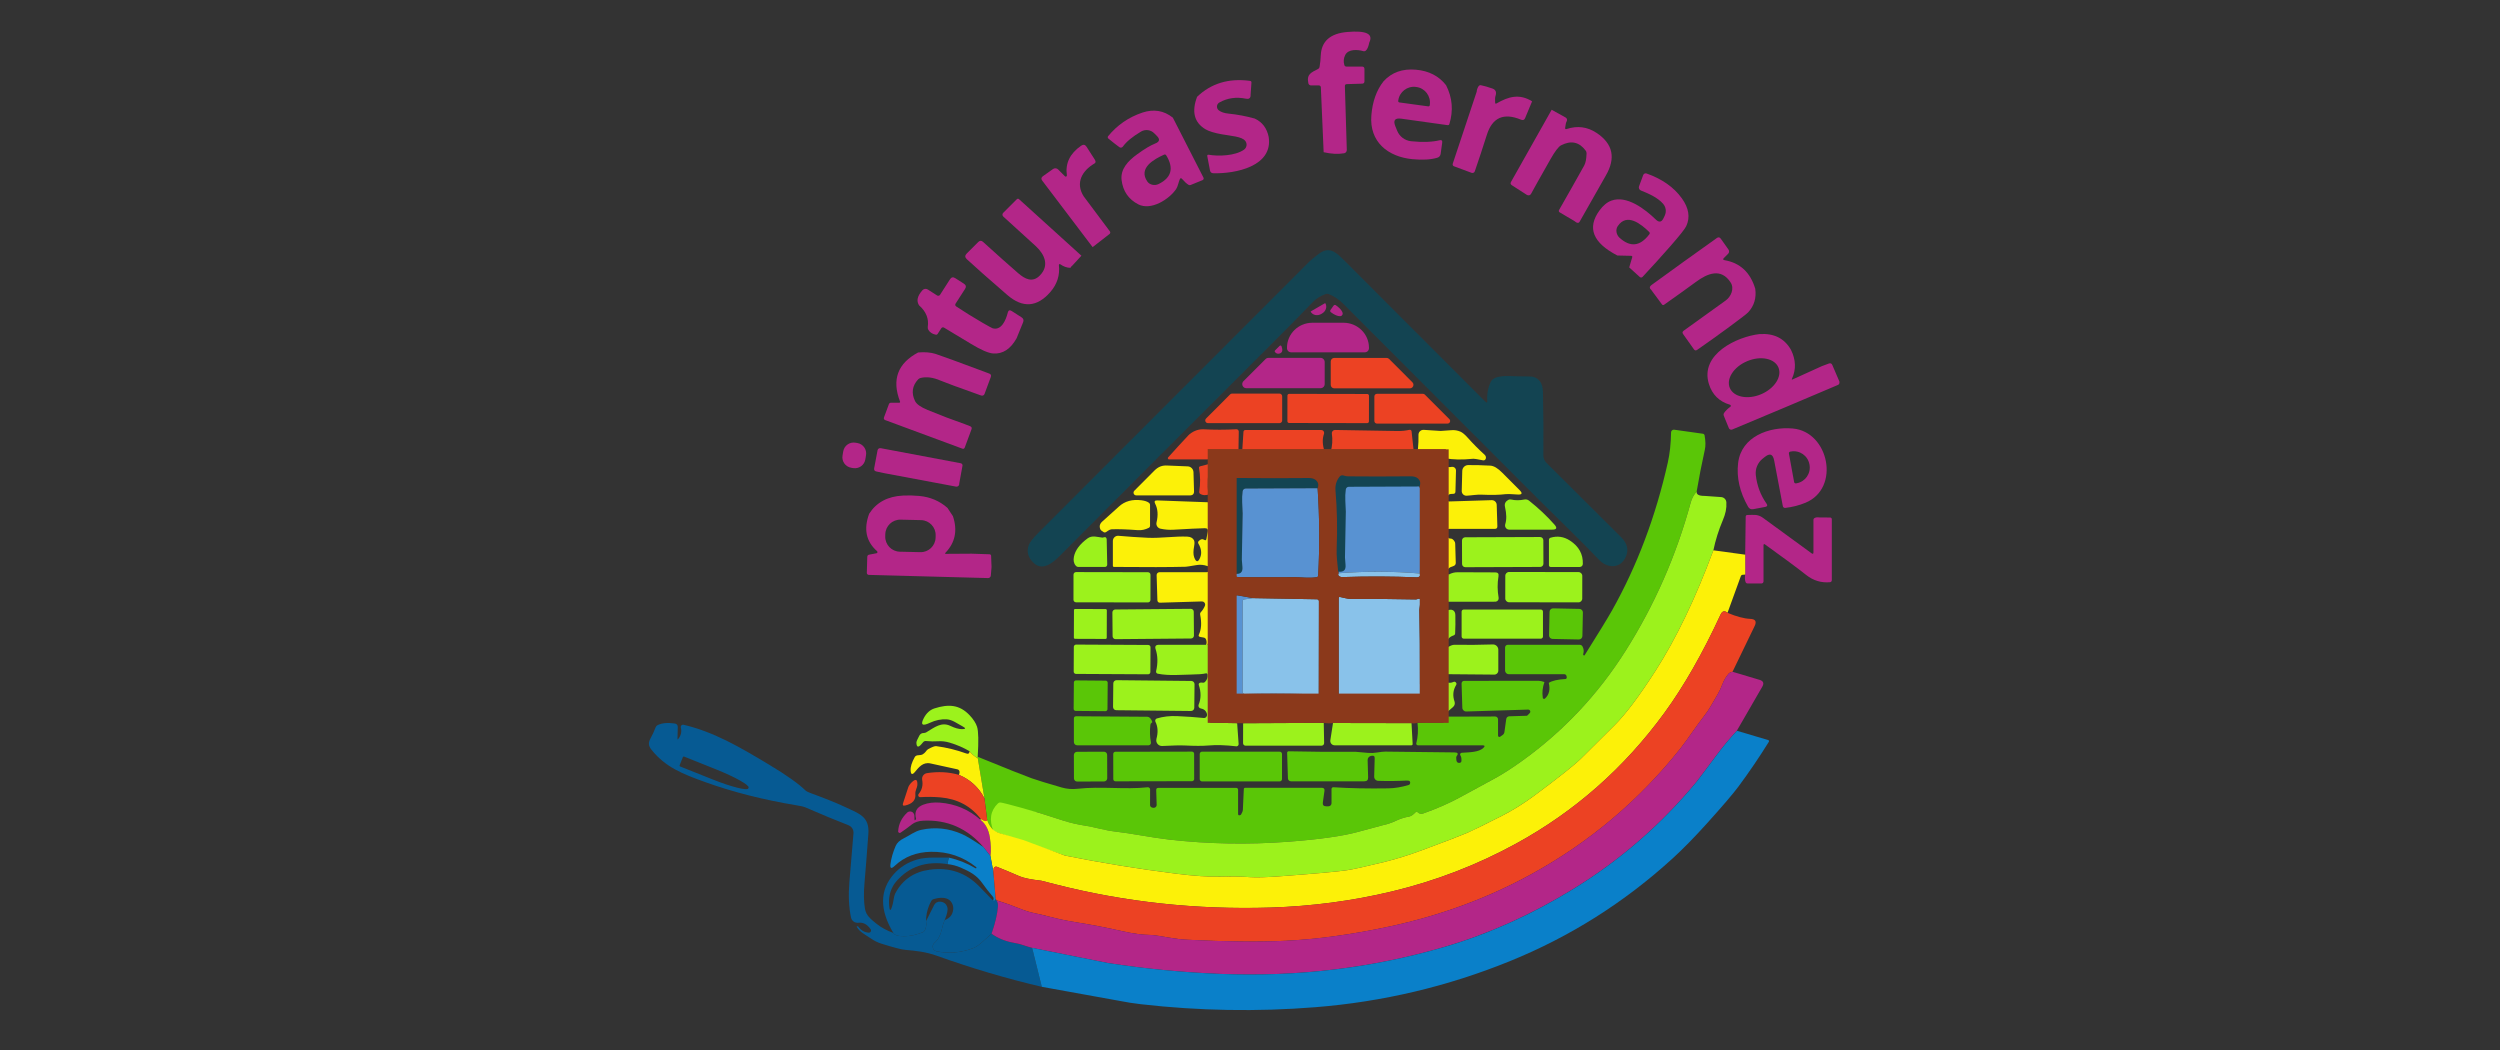 <svg width="200" height="84" viewBox="0 0 200 84" fill="none" xmlns="http://www.w3.org/2000/svg">
<rect x="0" y="0" width="200" height="84" fill="#333333" stroke="none"/>
<g clip-path="url(#clip0_260_545)">
<path d="M109.545 3.394C109.48 3.722 109.389 3.939 109.271 4.045C109.214 4.095 109.135 4.112 109.062 4.092C108.613 3.959 107.854 3.91 107.613 4.411C107.488 4.666 107.466 4.929 107.547 5.199C107.572 5.284 107.63 5.326 107.719 5.326H108.959C109.091 5.326 109.157 5.392 109.157 5.525V6.499C109.157 6.625 109.095 6.69 108.969 6.693L107.741 6.73C107.637 6.734 107.587 6.788 107.59 6.894L107.744 11.993C107.748 12.126 107.653 12.242 107.522 12.263C107.03 12.343 106.486 12.315 105.892 12.177L105.668 6.979C105.664 6.898 105.597 6.834 105.516 6.834H104.882C104.781 6.834 104.693 6.764 104.669 6.664C104.504 5.917 104.93 5.79 105.438 5.522C105.509 5.484 105.551 5.425 105.566 5.344C105.618 5.043 105.65 4.744 105.66 4.446C105.708 3.306 106.412 2.677 107.775 2.559C109.29 2.428 109.88 2.706 109.546 3.394L109.545 3.394Z" fill="#B32688"/>
<path d="M115.687 6.819C116.19 7.808 116.279 8.841 115.952 9.917C115.93 9.991 115.881 10.023 115.805 10.012L112.104 9.494C111.592 9.423 111.434 9.627 111.629 10.104L111.773 10.459C111.962 10.925 112.393 11.248 112.894 11.299C113.808 11.393 114.564 11.367 115.165 11.221C115.329 11.182 115.399 11.246 115.376 11.415L115.25 12.318C115.23 12.46 115.129 12.576 114.992 12.616C114.466 12.774 113.799 12.813 112.991 12.734C111.005 12.54 109.543 11.329 109.708 9.241C109.796 8.124 110.123 7.212 110.685 6.502C111.336 5.791 112.197 5.482 113.268 5.576C114.309 5.667 115.115 6.082 115.687 6.82V6.819ZM111.946 8.194L114.261 8.51C114.319 8.518 114.373 8.478 114.381 8.421L114.386 8.383C114.481 7.691 114.002 7.053 113.316 6.96C113.316 6.96 113.316 6.96 113.315 6.96L113.275 6.955C112.589 6.861 111.956 7.346 111.861 8.037L111.856 8.075C111.849 8.132 111.889 8.185 111.946 8.193V8.194Z" fill="#B32688"/>
<path d="M100.047 7.583C100.058 7.725 100.02 7.822 99.933 7.876C99.875 7.913 99.787 7.919 99.669 7.895C98.898 7.737 98.192 7.839 97.55 8.2C97.368 8.302 97.304 8.531 97.405 8.712C97.43 8.757 97.464 8.796 97.504 8.827C97.689 8.968 97.943 9.055 98.266 9.087C98.99 9.16 99.696 9.293 100.385 9.487C100.981 9.766 101.351 10.255 101.494 10.953C101.861 13.313 98.824 13.907 97.07 13.86C96.917 13.857 96.826 13.78 96.798 13.628L96.585 12.509C96.564 12.405 96.606 12.363 96.71 12.382C97.457 12.512 98.806 12.478 99.52 11.975C99.741 11.818 99.793 11.512 99.636 11.29C99.632 11.284 99.628 11.28 99.624 11.275C99.348 10.917 98.501 10.88 97.735 10.742C97.134 10.635 96.697 10.499 96.424 10.333C95.537 9.794 95.318 8.931 95.767 7.744C96.894 6.667 98.304 6.242 99.998 6.469C100.082 6.481 100.121 6.53 100.116 6.613L100.047 7.583H100.047Z" fill="#B32688"/>
<path d="M122.568 8.106L122.009 9.447C121.947 9.597 121.84 9.64 121.69 9.577C120.299 8.997 119.385 9.399 118.949 10.783C118.633 11.783 118.31 12.758 117.984 13.706C117.949 13.809 117.837 13.863 117.733 13.828C117.731 13.828 117.729 13.828 117.729 13.827L116.338 13.311C116.225 13.27 116.188 13.193 116.225 13.079L118.135 7.337C118.147 7.18 118.196 7.035 118.284 6.901C118.325 6.836 118.402 6.803 118.478 6.818C118.727 6.87 119.031 6.957 119.391 7.081C119.662 7.175 119.744 7.38 119.635 7.694C119.603 7.788 119.595 7.962 119.611 8.214C119.617 8.294 119.655 8.314 119.724 8.273C120.689 7.717 121.559 7.481 122.567 8.106H122.568Z" fill="#B32688"/>
<path d="M124.131 8.78L125.252 9.402C125.357 9.46 125.396 9.592 125.339 9.697C125.337 9.701 125.335 9.704 125.333 9.707C125.281 9.793 125.241 9.966 125.212 10.227C125.201 10.318 125.24 10.35 125.328 10.322C126.189 10.038 126.989 10.142 127.729 10.634C129.042 11.506 129.283 12.651 128.452 14.069C128.348 14.245 127.656 15.467 126.373 17.732C126.292 17.874 126.15 17.857 125.945 17.68L124.767 16.983C124.705 16.946 124.686 16.866 124.723 16.803C125.394 15.631 126.066 14.444 126.738 13.238C126.851 13.033 126.913 12.709 126.925 12.267C126.926 12.186 126.904 12.114 126.856 12.052C126.342 11.355 125.684 11.213 124.884 11.626C124.68 11.732 124.398 12.102 124.037 12.738C123.171 14.264 122.655 15.187 122.486 15.505C122.426 15.619 122.284 15.663 122.17 15.602C122.164 15.599 122.158 15.596 122.152 15.593L120.946 14.817C120.841 14.75 120.819 14.661 120.88 14.553L124.133 8.782L124.131 8.78Z" fill="#B32688"/>
<path d="M93.829 9.413L96.279 14.213C96.315 14.284 96.286 14.37 96.215 14.406C96.211 14.408 96.208 14.409 96.204 14.411L95.251 14.799C95.191 14.825 95.134 14.82 95.081 14.785C94.926 14.691 94.756 14.535 94.57 14.318C94.491 14.226 94.428 14.235 94.381 14.346C94.284 14.58 94.225 14.921 94.092 15.122C93.541 15.942 92.075 16.876 91.055 16.344C90.278 15.939 89.835 15.293 89.728 14.405C89.622 13.535 90.234 12.881 90.958 12.354C91.552 11.92 92.04 11.629 92.419 11.479C92.773 11.341 92.815 11.139 92.547 10.871L92.334 10.658C92.056 10.379 91.624 10.325 91.284 10.525C90.593 10.934 90.108 11.335 89.828 11.729C89.763 11.817 89.639 11.838 89.551 11.774C89.278 11.575 88.983 11.343 88.664 11.079C88.638 11.058 88.625 11.034 88.621 11.005C88.617 10.972 88.621 10.942 88.635 10.913C89.368 10.012 90.287 9.376 91.393 9.007C92.3 8.706 93.112 8.842 93.829 9.414V9.413ZM93.122 12.375C92.332 12.73 91.038 13.437 91.785 14.52C91.982 14.807 92.391 14.868 92.686 14.724C93.722 14.216 93.927 13.451 93.299 12.429C93.257 12.36 93.198 12.341 93.122 12.375Z" fill="#B32688"/>
<path d="M87.597 12.788C87.619 12.825 87.633 12.86 87.639 12.895C87.656 12.977 87.629 13.038 87.556 13.08C86.584 13.649 86.003 14.62 86.695 15.707C86.703 15.719 87.402 16.653 88.793 18.513C88.84 18.577 88.828 18.667 88.765 18.716L87.41 19.771L83.377 14.449C83.275 14.313 83.293 14.196 83.432 14.097L84.243 13.522C84.368 13.432 84.541 13.446 84.65 13.556L85.196 14.102C85.23 14.138 85.287 14.139 85.323 14.104C85.344 14.084 85.354 14.055 85.35 14.026C85.212 13.072 85.59 12.283 86.488 11.659C86.664 11.536 86.811 11.565 86.928 11.747L87.597 12.79V12.788Z" fill="#B32688"/>
<path d="M130.336 21.395L130.576 20.591C130.599 20.511 130.569 20.469 130.486 20.466L129.389 20.44C127.424 19.424 126.948 18.224 127.958 16.838C128.248 16.438 128.568 16.174 128.916 16.048C130.138 15.603 131.605 16.727 132.468 17.566C132.726 17.815 132.93 17.779 133.081 17.455L133.181 17.247C133.327 16.932 133.276 16.564 133.05 16.305C132.615 15.806 131.925 15.501 131.272 15.24C131.139 15.188 131.073 15.039 131.123 14.904L131.457 14.003C131.498 13.896 131.616 13.84 131.724 13.878C132.968 14.317 133.909 14.979 134.548 15.867C135.109 16.649 135.226 17.391 134.898 18.093C134.792 18.315 134.37 18.849 133.63 19.694C132.9 20.528 132.157 21.347 131.402 22.153C131.344 22.215 131.248 22.219 131.187 22.163L130.338 21.394L130.336 21.395ZM131.933 18.555C131.304 17.942 130.156 16.989 129.417 18.094C129.22 18.387 129.315 18.794 129.561 19.018C130.423 19.805 131.218 19.712 131.947 18.741C131.996 18.676 131.991 18.613 131.933 18.554V18.555Z" fill="#B32688"/>
<path d="M86.511 20.459L85.799 21.234C85.742 21.271 85.687 21.334 85.634 21.425C85.366 21.427 85.092 21.331 84.814 21.137C84.783 21.115 84.743 21.123 84.722 21.152C84.712 21.165 84.708 21.181 84.71 21.198C84.805 22.007 84.576 22.729 84.024 23.366C82.958 24.584 81.811 24.66 80.581 23.596C79.084 22.303 78.006 21.349 77.345 20.735C77.186 20.587 77.183 20.436 77.338 20.283L78.258 19.363C78.384 19.236 78.514 19.233 78.646 19.353C79.766 20.37 80.701 21.203 81.452 21.853C82.007 22.333 82.611 22.643 83.202 22.025C83.957 21.24 83.578 20.365 82.876 19.703C82.843 19.671 81.972 18.879 80.263 17.326C80.179 17.249 80.172 17.119 80.249 17.035C80.251 17.032 80.254 17.03 80.256 17.028L81.339 15.944C81.401 15.883 81.464 15.882 81.528 15.94L86.514 20.457L86.511 20.459Z" fill="#B32688"/>
<path d="M140.421 23.108C140.52 23.836 140.334 24.459 139.863 24.976C139.76 25.088 139.278 25.462 138.415 26.098C137.546 26.74 136.665 27.37 135.771 27.99C135.67 28.061 135.584 28.046 135.513 27.945L134.65 26.729C134.574 26.623 134.588 26.533 134.694 26.457C135.249 26.055 136.37 25.25 138.055 24.04C138.47 23.745 138.772 23.096 138.452 22.6C137.683 21.405 136.591 21.879 135.681 22.548C134.838 23.165 133.989 23.775 133.131 24.376C133.063 24.424 133.004 24.415 132.954 24.347L132.081 23.167C132.004 23.104 131.974 23.034 131.992 22.956C132.005 22.906 132.048 22.854 132.122 22.8C133.867 21.529 135.611 20.276 137.351 19.039C137.471 18.956 137.574 18.973 137.659 19.091L138.281 19.969C138.353 20.071 138.341 20.211 138.252 20.3L137.912 20.64C137.818 20.735 137.836 20.793 137.967 20.815C139.214 21.032 140.032 21.797 140.422 23.107L140.421 23.108Z" fill="#B32688"/>
<path d="M118.982 32.055C118.943 31.536 119.034 31.037 119.256 30.557C119.54 29.949 120.784 30.098 121.333 30.103C122.122 30.111 122.542 30.12 122.596 30.132C123.14 30.253 123.42 30.663 123.436 31.361C123.477 33.164 123.488 34.852 123.469 36.425C123.466 36.649 123.553 36.864 123.71 37.021C124.442 37.756 126.432 39.737 129.682 42.967C130.187 43.468 130.314 43.993 130.065 44.544C129.63 45.514 128.591 45.485 127.936 44.797C126.43 43.212 124.796 41.665 123.218 40.088C113.764 30.62 108.507 25.355 107.448 24.294C107.096 23.941 106.707 23.683 106.281 23.521C106.207 23.493 106.133 23.492 106.059 23.519C105.632 23.677 105.287 23.893 105.023 24.169C104.175 25.062 102.686 26.569 100.555 28.691C95.322 33.91 90.081 39.154 84.832 44.424C84.272 44.987 83.439 45.718 82.716 45.056C82.253 44.632 82.112 44.156 82.292 43.627C82.371 43.395 82.642 43.048 83.106 42.584C92.816 32.857 100.037 25.631 104.771 20.903C104.88 20.794 105.12 20.599 105.492 20.316C106.298 19.701 106.828 20.12 107.47 20.763C111.224 24.525 115.008 28.313 118.822 32.127C118.94 32.245 118.994 32.221 118.983 32.054L118.982 32.055Z" fill="#134452"/>
<path d="M81.332 27.055C80.843 27.929 80.216 28.336 79.45 28.278C79.066 28.249 78.472 27.99 77.664 27.5C76.593 26.85 75.879 26.42 75.519 26.208C75.445 26.164 75.35 26.187 75.304 26.26L75.015 26.707C74.978 26.766 74.925 26.788 74.856 26.773C74.589 26.721 74.393 26.593 74.27 26.39C74.227 26.321 74.21 26.24 74.222 26.16C74.32 25.496 74.087 24.918 73.525 24.427C73.296 24.075 73.388 23.672 73.799 23.216C73.908 23.095 74.089 23.073 74.225 23.161L74.968 23.637C75.046 23.687 75.151 23.665 75.202 23.587L75.999 22.343C76.11 22.172 76.25 22.142 76.42 22.253L77.115 22.697C77.283 22.806 77.313 22.945 77.204 23.113L76.445 24.293C76.398 24.366 76.417 24.464 76.49 24.511C77.176 24.965 77.883 25.403 78.611 25.826C79.084 26.098 79.352 26.244 79.413 26.264C80.118 26.465 80.478 25.59 80.622 25.008C80.669 24.819 80.775 24.777 80.938 24.883L81.724 25.386C81.875 25.484 81.916 25.616 81.849 25.781L81.331 27.054L81.332 27.055Z" fill="#B32688"/>
<path d="M105.995 24.258C106.007 24.25 106.023 24.254 106.031 24.267L106.033 24.272C106.189 24.542 106.069 24.904 105.764 25.081L105.698 25.119C105.393 25.294 105.019 25.218 104.863 24.948L104.86 24.944C104.853 24.931 104.857 24.915 104.87 24.908L105.996 24.258H105.995Z" fill="#B32688"/>
<path d="M106.691 24.446C106.73 24.391 106.807 24.378 106.862 24.417C106.862 24.417 106.862 24.417 106.863 24.418L106.944 24.477C107.29 24.727 107.491 25.042 107.391 25.182L107.357 25.229C107.256 25.369 106.893 25.28 106.546 25.031L106.465 24.971C106.411 24.932 106.399 24.856 106.437 24.801L106.69 24.446H106.691Z" fill="#B32688"/>
<path d="M103.291 28.186C103.107 28.186 102.958 28.037 102.958 27.852V27.821C102.958 26.716 103.869 25.82 104.994 25.82H107.482C108.606 25.82 109.518 26.716 109.518 27.821V27.852C109.518 28.036 109.369 28.186 109.184 28.186H103.291H103.291Z" fill="#B32688"/>
<path d="M140.757 26.728C141.91 26.646 142.749 27.064 143.276 27.982C143.672 28.779 143.698 29.552 143.357 30.299C143.326 30.365 143.344 30.384 143.409 30.354L145.748 29.292L146.303 29.084C146.438 29.033 146.532 29.073 146.587 29.204L147.153 30.524C147.172 30.662 147.136 30.752 147.044 30.791C144.212 31.999 141.39 33.189 138.577 34.362C138.472 34.406 138.352 34.356 138.308 34.251C138.308 34.251 138.308 34.251 138.308 34.25L137.903 33.259C137.872 33.184 137.882 33.098 137.929 33.032C138.062 32.847 138.228 32.685 138.428 32.542C138.47 32.512 138.479 32.454 138.448 32.414C138.436 32.397 138.419 32.385 138.4 32.379C137.543 32.129 136.981 31.576 136.713 30.722C135.969 28.34 138.948 26.935 140.758 26.727L140.757 26.728ZM142.273 29.396C141.964 28.666 140.844 28.441 139.771 28.895C138.697 29.348 138.077 30.307 138.386 31.038C138.694 31.768 139.815 31.993 140.887 31.54C141.961 31.086 142.581 30.127 142.273 29.396Z" fill="#B32688"/>
<path d="M102.005 28.034L102.371 27.668C102.407 27.632 102.465 27.632 102.501 27.668C102.51 27.677 102.517 27.689 102.522 27.701C102.579 27.852 102.597 27.977 102.577 28.074C102.555 28.177 102.487 28.245 102.373 28.28C102.219 28.327 102.093 28.287 101.995 28.157C101.966 28.121 101.971 28.068 102.005 28.034Z" fill="#B32688"/>
<path d="M77.212 33.942L77.611 34.098C77.728 34.144 77.764 34.226 77.72 34.344L77.183 35.796C77.146 35.895 77.077 35.927 76.98 35.89L70.805 33.603C70.725 33.573 70.685 33.486 70.714 33.407L71.109 32.34C71.139 32.258 71.197 32.218 71.284 32.218H71.929C72.003 32.218 72.027 32.183 72 32.116C71.33 30.373 71.814 29.067 73.452 28.197C73.991 28.151 74.457 28.19 74.85 28.314C75.263 28.445 76.692 28.968 79.136 29.883C79.272 29.933 79.314 30.027 79.263 30.164L78.762 31.517C78.722 31.625 78.603 31.68 78.493 31.642C76.664 30.991 75.587 30.596 75.262 30.455C74.653 30.19 74.114 30.118 73.641 30.24C73.564 30.259 73.499 30.298 73.445 30.356C72.974 30.87 72.894 31.447 73.204 32.087C73.326 32.334 73.662 32.572 74.212 32.799C75.196 33.206 76.195 33.586 77.211 33.941L77.212 33.942Z" fill="#B32688"/>
<path d="M105.974 28.959V30.728C105.974 30.91 105.826 31.057 105.645 31.057H99.71C99.529 31.057 99.381 30.911 99.381 30.729C99.381 30.642 99.415 30.558 99.476 30.496L101.245 28.727C101.307 28.664 101.392 28.63 101.48 28.63H105.645C105.826 28.63 105.974 28.778 105.974 28.959Z" fill="#B32688"/>
<path d="M106.459 30.785V28.917C106.459 28.76 106.586 28.633 106.743 28.633H110.927C111.002 28.633 111.074 28.662 111.128 28.716L112.994 30.584C113.104 30.695 113.105 30.875 112.994 30.985C112.94 31.039 112.868 31.069 112.792 31.069H106.742C106.585 31.069 106.458 30.942 106.458 30.785H106.459Z" fill="#EC4223"/>
<path d="M102.573 31.702V33.637C102.573 33.756 102.477 33.852 102.358 33.852H96.634C96.516 33.852 96.419 33.756 96.419 33.637C96.419 33.58 96.441 33.525 96.481 33.485L98.412 31.55C98.453 31.509 98.508 31.486 98.566 31.487H102.358C102.477 31.487 102.573 31.583 102.573 31.702V31.702Z" fill="#EC4223"/>
<path d="M102.995 31.647L102.992 33.7C102.992 33.777 103.054 33.84 103.131 33.84L109.375 33.851C109.452 33.851 109.514 33.789 109.515 33.712L109.518 31.659C109.518 31.582 109.456 31.519 109.379 31.519L103.135 31.508C103.058 31.508 102.995 31.57 102.995 31.647Z" fill="#EC4223"/>
<path d="M109.949 33.68V31.712C109.949 31.598 110.041 31.506 110.155 31.506H113.843C113.897 31.506 113.948 31.529 113.987 31.568L115.954 33.536C116.034 33.617 116.033 33.748 115.952 33.827C115.914 33.865 115.862 33.887 115.808 33.887H110.155C110.041 33.887 109.949 33.795 109.949 33.681V33.68Z" fill="#EC4223"/>
<path d="M141.931 36.833C141.835 36.323 141.585 36.232 141.181 36.559L141.004 36.7C140.613 37.017 140.41 37.509 140.464 38.005C140.559 38.85 140.845 39.613 141.323 40.292C141.422 40.432 141.386 40.519 141.216 40.553L140.266 40.733C140.079 40.767 139.94 40.702 139.847 40.539C139.178 39.367 138.911 38.199 139.051 37.034C139.301 34.929 141.53 34.108 143.431 34.281C146.314 34.541 147.255 39.058 144.436 40.221C143.925 40.431 143.387 40.568 142.82 40.633C142.728 40.644 142.644 40.582 142.627 40.492L141.932 36.833H141.931ZM143.113 36.283L143.529 38.564C143.542 38.635 143.611 38.683 143.683 38.67L143.737 38.661C144.428 38.535 144.887 37.87 144.761 37.175L144.756 37.152C144.63 36.457 143.967 35.995 143.276 36.121L143.219 36.13C143.147 36.143 143.099 36.213 143.112 36.284L143.113 36.283Z" fill="#B32688"/>
<path d="M99.077 36.151C98.869 36.304 98.691 36.361 98.543 36.322C98.1 36.2 97.65 36.163 97.194 36.21C97.04 36.226 96.926 36.274 96.852 36.357C96.756 36.462 96.715 36.593 96.731 36.749L93.526 36.754C93.473 36.754 93.43 36.711 93.429 36.657C93.429 36.633 93.437 36.611 93.452 36.593C93.971 36.012 94.505 35.429 95.055 34.842C95.322 34.556 95.81 34.317 96.283 34.343C97.132 34.39 98.007 34.39 98.906 34.341C99.009 34.336 99.097 34.414 99.102 34.516C99.102 34.52 99.102 34.524 99.102 34.528L99.076 36.151L99.077 36.151Z" fill="#EC4223"/>
<path d="M105.969 36.128C105.652 36.12 105.341 36.133 105.037 36.165C104.611 36.213 104.302 36.237 104.11 36.239C102.524 36.252 100.944 36.24 99.37 36.201L99.477 34.541C99.482 34.463 99.546 34.401 99.624 34.402H105.704C105.831 34.402 105.933 34.506 105.932 34.634C105.932 34.659 105.927 34.685 105.919 34.709C105.774 35.114 105.791 35.587 105.969 36.128Z" fill="#EC4223"/>
<path d="M113.102 36.132C113.132 36.171 113.187 36.2 113.267 36.218C112.925 36.369 112.708 36.575 112.617 36.835C112.193 36.477 111.663 36.321 111.028 36.367C110.868 36.083 110.536 36.009 110.03 36.145C109.626 36.254 109.288 36.359 109.017 36.462C108.942 36.49 108.869 36.484 108.8 36.445C108.765 36.425 108.736 36.398 108.711 36.365C108.657 36.297 108.587 36.261 108.5 36.256L106.456 36.149C106.589 35.666 106.62 35.18 106.548 34.69C106.529 34.549 106.627 34.419 106.768 34.399C106.781 34.398 106.795 34.397 106.809 34.397C107.884 34.419 109.544 34.447 111.789 34.482C112.124 34.487 112.448 34.455 112.763 34.386C112.837 34.371 112.91 34.419 112.925 34.493C112.925 34.496 112.926 34.5 112.926 34.504L113.101 36.133L113.102 36.132Z" fill="#EC4223"/>
<path d="M115.652 36.662C115.644 36.448 115.587 36.265 115.479 36.113C115.429 36.041 115.368 36.029 115.297 36.08L115.093 36.224C115.027 36.271 114.956 36.282 114.88 36.255C114.349 36.067 113.811 36.055 113.267 36.217C113.187 36.2 113.131 36.172 113.102 36.132C113.302 36.214 113.413 36.151 113.433 35.945C113.472 35.544 113.488 35.159 113.478 34.791C113.474 34.573 113.646 34.392 113.865 34.388C113.876 34.388 113.887 34.388 113.899 34.388C114.435 34.423 114.886 34.451 115.251 34.476C115.273 34.477 115.566 34.457 116.129 34.414C116.369 34.395 116.603 34.434 116.828 34.529C116.994 34.6 117.185 34.757 117.401 35C117.843 35.496 118.297 35.953 118.76 36.37C118.826 36.43 118.865 36.494 118.874 36.563C118.885 36.641 118.87 36.705 118.829 36.757C118.777 36.82 118.712 36.843 118.633 36.825C118.194 36.736 117.942 36.694 117.876 36.7C116.966 36.791 116.225 36.778 115.65 36.66L115.652 36.662Z" fill="#FCF108"/>
<path d="M135.738 39.318C135.505 39.577 135.344 39.873 135.253 40.208C134.098 44.444 132.365 48.391 130.055 52.05C127.857 55.533 125.101 58.467 121.789 60.855C120.89 61.503 120.075 62.019 119.343 62.402C118.987 62.589 118.138 63.05 116.796 63.788C115.951 64.252 114.964 64.684 113.834 65.086C113.683 65.14 113.541 65.104 113.409 64.98C113.35 64.926 113.294 64.927 113.239 64.984C113.048 65.183 112.884 65.295 112.747 65.32C112.365 65.388 112.004 65.504 111.664 65.666C111.312 65.831 110.958 65.95 110.602 66.023C110.523 66.038 109.861 66.217 108.615 66.558C107.395 66.892 105.535 67.153 103.036 67.34C99.838 67.581 96.664 67.524 93.514 67.165C92.062 67 90.508 66.669 89.195 66.523C88.394 66.431 87.624 66.184 86.88 66.066C86.227 65.963 85.649 65.833 85.146 65.675C84.369 65.433 83.746 65.233 83.275 65.075C83.037 64.994 82.761 64.941 82.448 64.914C82.367 64.907 82.299 64.931 82.242 64.987C81.64 65.567 81.521 66.308 81.885 67.21C81.229 67.025 80.593 66.841 79.979 66.654C79.701 66.569 79.492 66.443 79.352 66.276C79.184 66.077 79.058 65.854 78.976 65.607L78.756 63.871L78.224 60.666L78.214 60.541C80.504 61.478 81.944 62.051 82.536 62.263C82.998 62.427 83.804 62.674 84.955 63.004C85.352 63.117 85.764 63.15 86.19 63.103C88.115 62.888 89.955 63.181 91.821 62.982C91.915 62.974 91.998 63.042 92.008 63.135C92.008 63.141 92.009 63.147 92.008 63.153L92.005 64.421C92.005 64.538 92.135 64.63 92.297 64.627C92.305 64.627 92.314 64.627 92.322 64.626C92.332 64.626 92.351 64.62 92.381 64.609C92.474 64.578 92.535 64.488 92.533 64.389L92.497 63.205C92.494 63.09 92.55 63.032 92.665 63.032H98.906C98.984 63.032 99.047 63.096 99.047 63.174V65.108C99.047 65.204 99.094 65.242 99.186 65.22C99.237 65.208 99.272 65.185 99.291 65.151C99.379 64.997 99.425 64.885 99.428 64.815L99.504 63.139C99.507 63.061 99.546 63.023 99.622 63.023H105.743C105.909 63.023 105.982 63.106 105.957 63.271L105.827 64.198C105.799 64.402 105.888 64.504 106.094 64.504H106.276C106.412 64.504 106.522 64.394 106.522 64.258V63.12C106.522 63.043 106.584 62.98 106.661 62.98C106.665 62.98 106.668 62.98 106.671 62.98C107.993 63.065 109.457 63.094 111.066 63.068C111.587 63.06 112.134 62.969 112.705 62.794C112.749 62.781 112.784 62.746 112.797 62.702C112.857 62.517 112.763 62.432 112.518 62.446C111.771 62.485 111.017 62.492 110.257 62.467C110.074 62.462 109.93 62.309 109.935 62.127L109.975 60.653C109.98 60.499 109.906 60.434 109.753 60.46L109.685 60.472C109.522 60.5 109.405 60.644 109.41 60.808L109.45 62.189C109.457 62.399 109.355 62.504 109.145 62.504H103.275C103.145 62.504 103.037 62.401 103.034 62.27L102.971 60.224C102.969 60.158 103.021 60.104 103.086 60.103C103.088 60.103 103.09 60.103 103.091 60.103C104.881 60.145 106.664 60.159 108.441 60.143C108.478 60.143 108.814 60.172 109.451 60.231C109.685 60.251 109.917 60.242 110.146 60.202C110.449 60.152 110.677 60.128 110.83 60.129C112.752 60.151 114.598 60.172 116.366 60.193C116.63 60.196 116.685 60.294 116.534 60.488C116.492 60.542 116.484 60.656 116.513 60.831C116.538 60.985 116.626 61.05 116.777 61.027C116.864 61.013 116.91 60.962 116.915 60.876C116.926 60.677 116.9 60.534 116.837 60.445C116.791 60.382 116.805 60.293 116.868 60.247C116.89 60.232 116.916 60.222 116.942 60.22C117.585 60.183 118.3 60.178 118.669 59.835C118.819 59.695 118.791 59.624 118.586 59.624H113.432C113.359 59.624 113.3 59.564 113.3 59.491C113.3 59.479 113.301 59.468 113.305 59.455C113.437 58.947 113.469 58.404 113.401 57.824C113.669 57.81 114.319 57.806 115.348 57.814C115.57 57.814 115.687 57.653 115.696 57.331L119.608 57.319C119.737 57.317 119.843 57.422 119.844 57.551C119.844 57.551 119.844 57.553 119.844 57.553V58.85C119.844 58.908 119.892 58.956 119.95 58.957C119.972 58.957 119.994 58.951 120.012 58.938L120.211 58.799C120.293 58.74 120.341 58.66 120.355 58.559L120.499 57.518C120.517 57.398 120.618 57.308 120.74 57.304L122.142 57.261C122.159 57.261 122.174 57.255 122.187 57.243L122.378 57.049C122.442 56.984 122.441 56.879 122.375 56.815C122.344 56.784 122.301 56.767 122.257 56.767L117.298 56.919C117.13 56.923 116.99 56.79 116.986 56.623L116.926 54.679C116.922 54.567 117.01 54.472 117.122 54.469C117.125 54.469 117.127 54.469 117.13 54.469C120.058 54.464 122.04 54.462 123.078 54.462C123.193 54.462 123.352 54.495 123.555 54.561C123.404 54.99 123.36 55.411 123.423 55.824C123.433 55.882 123.487 55.922 123.544 55.912C123.564 55.909 123.583 55.9 123.598 55.885C123.932 55.576 124.033 55.158 123.901 54.629C124.17 54.458 124.614 54.355 125.232 54.322C125.295 54.319 125.343 54.265 125.339 54.2C125.339 54.196 125.339 54.193 125.339 54.189L125.325 54.097C125.311 54.004 125.23 53.934 125.136 53.934H120.699C120.537 53.934 120.406 53.803 120.406 53.641V51.8C120.406 51.68 120.504 51.583 120.623 51.583H126.37C126.481 51.583 126.56 51.634 126.61 51.735C126.704 51.928 126.722 52.117 126.662 52.3C126.65 52.337 126.649 52.366 126.659 52.39C126.669 52.41 126.685 52.426 126.707 52.434C126.735 52.446 126.757 52.439 126.773 52.413C127.906 50.61 128.637 49.415 128.965 48.83C130.968 45.266 132.454 41.327 133.423 37.009C133.584 36.298 133.671 35.492 133.686 34.592C133.688 34.471 133.787 34.373 133.908 34.375C133.918 34.375 133.927 34.376 133.937 34.377L136.219 34.697C136.306 34.709 136.356 34.758 136.37 34.843C136.449 35.299 136.455 35.674 136.389 35.968C136.14 37.088 135.922 38.205 135.734 39.32L135.738 39.318Z" fill="#5AC607"/>
<path d="M67.458 36.112L67.402 36.448C67.326 36.909 67.638 37.345 68.099 37.421L68.254 37.447C68.715 37.523 69.151 37.212 69.227 36.75L69.283 36.414C69.359 35.953 69.047 35.517 68.586 35.441L68.431 35.415C67.97 35.339 67.534 35.651 67.458 36.112Z" fill="#B32688"/>
<path d="M76.748 38.623C76.745 38.739 76.728 38.814 76.698 38.848C76.638 38.917 76.564 38.944 76.476 38.928L70.724 37.85L70.105 37.717C69.965 37.687 69.908 37.602 69.934 37.459L70.204 36.024C70.225 35.908 70.336 35.832 70.45 35.853C70.45 35.853 70.451 35.853 70.452 35.853L76.864 37.061C76.955 37.078 77.016 37.166 76.999 37.259C76.999 37.259 76.999 37.26 76.999 37.261L76.749 38.623H76.748Z" fill="#B32688"/>
<path d="M96.773 37.105C96.616 37.929 96.578 38.752 96.66 39.571C96.418 39.64 96.206 39.623 96.026 39.519C95.959 39.479 95.924 39.403 95.937 39.328C96.038 38.699 96.032 38.074 95.921 37.452C95.907 37.373 95.939 37.323 96.017 37.303L96.774 37.105H96.773Z" fill="#EC4223"/>
<path d="M90.745 39.261C91.367 38.627 91.905 38.088 92.358 37.641C92.665 37.338 92.973 37.213 93.422 37.244C93.459 37.247 93.989 37.269 95.016 37.31C95.268 37.319 95.469 37.522 95.478 37.773L95.523 39.29C95.531 39.518 95.42 39.632 95.191 39.632H90.901C90.781 39.633 90.682 39.537 90.681 39.417C90.681 39.358 90.703 39.302 90.745 39.26V39.261Z" fill="#FCF108"/>
<path d="M118.556 39.574C118.138 39.553 117.731 39.636 117.329 39.657C117.124 39.667 116.95 39.509 116.939 39.305C116.939 39.295 116.939 39.286 116.939 39.276L116.981 37.67C116.989 37.414 117.198 37.209 117.454 37.206C117.978 37.2 118.568 37.215 119.224 37.251C119.508 37.267 119.83 37.459 120.191 37.828C120.649 38.294 121.103 38.749 121.556 39.198C121.829 39.467 121.774 39.588 121.392 39.56C120.903 39.525 120.6 39.515 120.482 39.529C119.958 39.595 119.316 39.61 118.556 39.574Z" fill="#FCF108"/>
<path d="M115.917 45.96C115.909 46.029 115.83 46.064 115.68 46.064L115.668 37.318C115.831 37.368 115.985 37.38 116.132 37.351C116.288 37.319 116.441 37.419 116.474 37.577C116.479 37.599 116.48 37.621 116.479 37.644L116.435 39.333C116.431 39.446 116.372 39.505 116.257 39.508L116.092 39.515C115.92 39.52 115.823 39.607 115.799 39.778L115.775 39.941C115.763 40.025 115.823 40.103 115.909 40.115C115.917 40.116 115.926 40.117 115.934 40.117L119.335 40.012C119.551 40.006 119.731 40.175 119.737 40.391L119.789 42.103C119.794 42.24 119.726 42.309 119.588 42.309H115.944C115.823 42.309 115.721 42.402 115.707 42.524C115.695 42.653 115.705 42.757 115.74 42.834C115.819 43.009 115.913 43.093 116.022 43.084C116.142 43.075 116.252 43.146 116.353 43.298C116.394 43.358 116.416 43.423 116.417 43.494L116.461 45.031C116.465 45.148 116.391 45.251 116.279 45.282C115.945 45.373 115.762 45.543 115.731 45.79C115.721 45.863 115.749 45.916 115.814 45.949C115.845 45.966 115.88 45.97 115.918 45.961L115.917 45.96Z" fill="#FCF108"/>
<path d="M105.408 39.06L99.656 39.084C99.536 39.084 99.435 39.172 99.415 39.292C99.373 39.587 99.359 39.885 99.375 40.188C99.402 40.693 99.415 40.99 99.415 41.08C99.396 42.308 99.374 43.538 99.347 44.767C99.347 44.786 99.362 44.986 99.394 45.368C99.429 45.781 99.23 45.959 98.796 45.9C98.763 45.584 98.731 45.271 98.701 44.964C98.67 44.656 98.661 44.344 98.673 44.027C98.737 42.416 98.706 40.872 98.576 39.396C98.539 38.966 98.648 38.59 98.907 38.271C98.999 38.158 99.125 38.131 99.286 38.19C99.374 38.224 99.486 38.241 99.622 38.242C101.104 38.258 102.789 38.257 104.678 38.24C104.929 38.236 105.119 38.288 105.25 38.394C105.462 38.564 105.515 38.786 105.409 39.061L105.408 39.06Z" fill="#134452"/>
<path d="M113.327 38.245L112.986 38.169C112.81 38.28 112.646 38.334 112.495 38.334C111.749 38.337 111.006 38.357 110.264 38.394L109.765 38.221C109.491 38.231 109.214 38.248 108.933 38.273C108.892 38.278 108.785 38.273 108.614 38.261C108.494 38.253 108.389 38.276 108.299 38.329C108.235 38.368 108.17 38.367 108.108 38.322C107.852 38.149 107.611 38.105 107.384 38.192C107.216 38.258 107.106 38.42 107.107 38.601L107.121 41.714L107.081 45.86C109.268 45.692 111.439 45.698 113.593 45.879L113.716 39.43L113.327 38.245H113.327Z" fill="#5892D2"/>
<path d="M105.408 39.06C105.563 41.385 105.577 43.714 105.453 46.049C105.449 46.11 105.405 46.16 105.346 46.17C104.759 46.276 104.05 46.172 103.61 46.172C101.175 46.184 99.654 46.181 99.048 46.165C98.873 46.16 98.788 46.072 98.795 45.9C99.229 45.959 99.428 45.782 99.393 45.368C99.361 44.986 99.346 44.786 99.346 44.767C99.373 43.538 99.396 42.309 99.414 41.08C99.414 40.991 99.401 40.693 99.374 40.188C99.359 39.885 99.372 39.587 99.414 39.292C99.434 39.172 99.536 39.085 99.655 39.084L105.407 39.06H105.408Z" fill="#5892D2"/>
<path d="M135.738 39.318C135.694 39.557 135.907 39.676 136.377 39.673L137.697 39.767C137.919 39.784 138.095 39.961 138.109 40.183C138.138 40.684 138.043 41.104 137.83 41.607C137.491 42.411 137.237 43.217 137.071 44.024C135.641 47.875 134.09 51.1 132.419 53.7C131.129 55.705 130.046 57.144 129.169 58.016C128.28 58.899 127.391 59.782 126.502 60.665C125.975 61.187 124.724 62.182 122.748 63.648C121.892 64.282 121.024 64.822 120.144 65.271C118.682 66.012 117.761 66.464 117.379 66.626C116.772 66.885 115.557 67.351 113.735 68.026C112.682 68.415 111.691 68.724 110.762 68.953C109.24 69.328 108.225 69.552 107.714 69.624C106.923 69.739 105.153 69.898 102.402 70.102C101.305 70.184 100.511 70.207 100.022 70.172C99.277 70.12 98.479 70.106 97.631 70.13C96.708 70.155 95.512 70.075 94.046 69.889C91.034 69.508 88.08 69.025 85.184 68.442L79.478 66.496C79.114 65.595 79.233 64.853 79.835 64.273C79.892 64.218 79.961 64.193 80.041 64.2C80.356 64.227 83.039 64.993 83.278 65.074C83.748 65.232 84.372 65.432 85.149 65.674C85.652 65.832 86.23 65.963 86.882 66.065C87.627 66.183 88.396 66.43 89.198 66.522C90.51 66.668 92.064 66.999 93.517 67.165C96.667 67.523 99.841 67.58 103.038 67.34C105.538 67.152 107.397 66.891 108.618 66.557C109.864 66.216 110.525 66.038 110.604 66.022C110.961 65.95 111.315 65.831 111.666 65.665C112.007 65.502 112.368 65.387 112.75 65.32C112.887 65.294 113.051 65.182 113.241 64.984C113.296 64.927 113.353 64.925 113.411 64.979C113.544 65.103 113.685 65.139 113.837 65.085C114.966 64.683 115.953 64.25 116.798 63.787C118.14 63.049 118.989 62.588 119.346 62.401C120.077 62.018 120.893 61.503 121.791 60.854C125.104 58.467 127.859 55.532 130.057 52.049C132.367 48.391 134.1 44.444 135.256 40.207C135.345 39.872 135.507 39.576 135.741 39.317L135.738 39.318Z" fill="#9CF21C"/>
<path d="M72.245 39.644C72.66 39.624 73.09 39.634 73.537 39.675C74.413 39.756 75.166 40.074 75.797 40.631L76.235 41.296C76.615 42.433 76.417 43.406 75.642 44.216C75.582 44.279 75.595 44.31 75.682 44.308L77.735 44.295L79.157 44.342C79.242 44.345 79.286 44.388 79.289 44.472L79.323 45.366L79.266 46.047C79.257 46.161 79.159 46.249 79.044 46.246L69.502 45.991C69.415 45.988 69.345 45.916 69.346 45.827L69.382 44.548C69.385 44.45 69.435 44.391 69.531 44.373L70.118 44.261C70.171 44.252 70.206 44.202 70.197 44.149C70.192 44.126 70.18 44.106 70.162 44.091C69.286 43.32 69.077 42.321 69.536 41.095C70.116 40.188 71.019 39.705 72.246 39.645L72.245 39.644ZM74.852 42.831C74.867 42.172 74.345 41.625 73.685 41.61L72.045 41.572C71.385 41.558 70.839 42.08 70.823 42.739L70.819 42.914C70.805 43.574 71.327 44.12 71.986 44.136L73.627 44.173C74.286 44.188 74.833 43.666 74.848 43.006L74.852 42.831Z" fill="#B32688"/>
<path d="M120.654 39.994C120.725 39.954 120.801 39.942 120.881 39.961C121.223 40.038 121.579 40.038 121.948 39.961C122.08 39.934 122.217 39.967 122.322 40.05C123.08 40.651 123.759 41.291 124.358 41.969C124.596 42.236 124.535 42.371 124.176 42.371H120.739C120.553 42.371 120.404 42.219 120.404 42.034C120.404 42 120.409 41.965 120.419 41.933C120.535 41.575 120.529 41.112 120.398 40.544C120.343 40.309 120.428 40.126 120.653 39.993L120.654 39.994Z" fill="#9CF21C"/>
<path d="M88.643 42.457C88.564 42.509 88.512 42.544 88.489 42.561C88.421 42.607 88.351 42.608 88.28 42.566C88.146 42.484 88.066 42.419 88.041 42.37C87.923 42.127 87.971 41.91 88.185 41.72C88.626 41.33 89.067 40.932 89.512 40.525C89.983 40.093 90.591 39.926 91.335 40.024C91.591 40.059 91.782 40.124 91.91 40.22C91.974 40.267 92.004 40.331 92.004 40.411V42.062C92.004 42.132 91.966 42.195 91.905 42.226C91.614 42.372 91.323 42.435 91.033 42.413C90.188 42.347 89.488 42.324 88.935 42.342C88.849 42.346 88.752 42.384 88.642 42.458L88.643 42.457Z" fill="#FCF108"/>
<path d="M96.735 40.184L96.683 45.196C96.702 45.2 96.703 45.22 96.686 45.255C96.668 45.29 96.641 45.3 96.603 45.288C96.306 45.182 96.009 45.156 95.711 45.208C95.206 45.295 94.921 45.339 94.857 45.34C93.602 45.374 91.689 45.378 89.117 45.354C89.068 45.353 89.029 45.313 89.029 45.265V43.278C89.029 43.049 89.216 42.862 89.444 42.862C89.456 42.862 89.469 42.862 89.481 42.864C90.25 42.933 91.04 42.986 91.851 43.023C92.799 43.067 94.041 42.885 94.994 42.931C95.244 42.944 95.418 43.036 95.514 43.21C95.567 43.307 95.573 43.47 95.53 43.697C95.457 44.079 95.458 44.371 95.532 44.575C95.69 45.008 95.854 45.009 96.024 44.577C96.153 44.244 96.102 43.88 95.87 43.484C95.833 43.421 95.843 43.341 95.894 43.288C96.05 43.125 96.2 43.093 96.343 43.189C96.436 43.251 96.493 43.226 96.513 43.115L96.622 42.538C96.659 42.346 96.579 42.252 96.383 42.257C95.88 42.269 95.048 42.31 93.888 42.377C93.539 42.398 93.191 42.371 92.842 42.297C92.617 42.249 92.472 42.029 92.52 41.804C92.52 41.8 92.521 41.795 92.523 41.791C92.663 41.209 92.627 40.712 92.414 40.3C92.319 40.114 92.376 40.025 92.584 40.033L96.732 40.185L96.735 40.184Z" fill="#FCF108"/>
<path d="M145.549 41.395L146.415 41.402C146.487 41.402 146.545 41.461 146.545 41.532V46.421C146.545 46.501 146.484 46.568 146.403 46.577C145.7 46.639 145.069 46.449 144.509 46.008C143.789 45.441 142.679 44.617 141.179 43.539C141.151 43.519 141.113 43.526 141.093 43.553C141.086 43.564 141.082 43.576 141.082 43.588V46.511C141.082 46.604 141.007 46.679 140.914 46.679H139.819C139.729 46.679 139.669 46.636 139.639 46.549C139.582 46.376 139.576 46.181 139.618 45.965L139.615 44.373L139.655 41.338C139.657 41.247 139.703 41.2 139.794 41.2C140.261 41.198 140.608 41.113 141.036 41.425C141.721 41.925 143.016 42.871 144.925 44.263C145.026 44.337 145.076 44.312 145.076 44.187V41.6C145.076 41.524 145.11 41.469 145.178 41.435C145.271 41.386 145.394 41.372 145.549 41.395Z" fill="#B32688"/>
<path d="M123.209 42.961L117.216 42.982C117.073 42.983 116.958 43.099 116.959 43.241L116.965 45.119C116.966 45.261 117.082 45.376 117.224 45.376L123.217 45.355C123.359 45.354 123.475 45.238 123.474 45.096L123.467 43.218C123.467 43.076 123.351 42.961 123.209 42.961Z" fill="#9CF21C"/>
<path d="M88.299 42.987C88.343 42.975 88.378 42.969 88.403 42.971C88.476 42.974 88.534 43.058 88.536 43.162L88.578 45.169C88.581 45.27 88.502 45.353 88.401 45.357C88.399 45.357 88.398 45.357 88.396 45.357H86.284C86.197 45.357 86.124 45.323 86.064 45.257C85.903 45.078 85.854 44.835 85.915 44.529C86.023 44.013 86.382 43.53 86.994 43.08C87.382 42.793 87.774 42.968 88.2 43.011C88.211 43.013 88.244 43.005 88.299 42.988V42.987Z" fill="#9CF21C"/>
<path d="M123.915 45.222V43.185C123.915 43.108 123.966 43.041 124.041 43.018C124.586 42.854 125.103 42.929 125.59 43.242C126.308 43.706 126.653 44.331 126.626 45.118C126.622 45.252 126.513 45.358 126.38 45.358H124.05C123.976 45.358 123.915 45.297 123.915 45.222V45.222Z" fill="#9CF21C"/>
<path d="M96.755 51.272C96.617 51.554 96.528 51.658 96.488 51.584C96.546 51.448 96.544 51.303 96.481 51.149C96.447 51.07 96.388 51.023 96.303 51.007L96.01 50.953C95.895 50.931 95.863 50.866 95.913 50.761C96.109 50.354 96.142 49.825 96.013 49.174C95.997 49.094 96.017 49.024 96.074 48.964C96.204 48.826 96.31 48.661 96.393 48.467C96.448 48.339 96.388 48.19 96.26 48.135C96.227 48.121 96.191 48.114 96.154 48.115L92.793 48.216C92.686 48.221 92.596 48.137 92.592 48.03C92.592 48.029 92.592 48.029 92.592 48.028L92.53 46.015C92.526 45.887 92.627 45.78 92.755 45.777C92.757 45.777 92.76 45.777 92.762 45.777H96.549C96.609 45.777 96.651 45.749 96.674 45.694C96.699 45.63 96.718 45.557 96.731 45.474L96.755 51.273V51.272Z" fill="#FCF108"/>
<path d="M85.881 45.971L85.878 47.981C85.878 48.093 85.969 48.184 86.081 48.184L91.833 48.194C91.945 48.195 92.037 48.104 92.037 47.991L92.04 45.981C92.04 45.869 91.95 45.778 91.837 45.777L86.085 45.767C85.973 45.767 85.882 45.858 85.881 45.971Z" fill="#9CF21C"/>
<path d="M113.592 45.879C113.649 45.939 113.669 45.983 113.654 46.012C113.592 46.125 113.471 46.193 113.344 46.187C111.368 46.105 109.397 46.098 107.429 46.166C107.325 46.169 107.243 46.156 107.185 46.128C107.061 46.066 107.026 45.978 107.081 45.861C109.268 45.693 111.439 45.699 113.593 45.88L113.592 45.879Z" fill="#89C2EA"/>
<path d="M120.424 46.06L120.421 47.877C120.42 48.044 120.556 48.179 120.723 48.18L126.276 48.189C126.444 48.19 126.579 48.054 126.58 47.887L126.583 46.071C126.583 45.904 126.448 45.768 126.281 45.767L120.727 45.758C120.56 45.758 120.424 45.893 120.424 46.06Z" fill="#9CF21C"/>
<path d="M115.692 48.138L115.679 46.063C115.829 46.063 115.908 46.028 115.916 45.959C116.123 45.838 116.363 45.778 116.637 45.779C117.445 45.786 118.44 45.79 119.622 45.791C119.831 45.791 119.916 45.893 119.88 46.096C119.784 46.667 119.788 47.242 119.89 47.821C119.915 47.967 119.816 48.107 119.67 48.132C119.655 48.134 119.64 48.136 119.626 48.136L115.692 48.138L115.692 48.138Z" fill="#9CF21C"/>
<path d="M100.255 47.852L99.55 47.954C99.456 47.967 99.409 48.022 99.409 48.117V55.362C99.409 55.45 99.482 55.523 99.571 55.523C99.573 55.523 99.575 55.523 99.576 55.523C101.051 55.471 102.697 55.472 104.517 55.528C104.756 55.536 105.084 55.57 105.501 55.632C105.267 55.662 105.019 55.653 104.756 55.606C104.585 55.574 104.393 55.594 104.184 55.665C103.959 55.743 103.778 55.783 103.642 55.788C102.389 55.823 100.852 55.832 99.03 55.817C98.908 55.816 98.808 55.719 98.803 55.597C98.665 52.909 98.654 50.315 98.772 47.814C98.777 47.705 98.868 47.621 98.975 47.626C98.984 47.626 98.993 47.628 99.002 47.63L100.255 47.854V47.852Z" fill="#5892D2"/>
<path d="M113.594 54.701C113.594 54.956 113.71 55.226 113.722 55.495C113.724 55.576 113.685 55.614 113.604 55.611C112.835 55.581 111.106 55.572 108.42 55.582C108.048 55.584 107.662 55.621 107.261 55.694C107.185 55.709 107.112 55.659 107.098 55.583C107.097 55.574 107.096 55.566 107.096 55.557V47.849C107.096 47.779 107.132 47.748 107.203 47.76C107.277 47.773 107.413 47.803 107.609 47.852C107.78 47.893 107.932 47.914 108.066 47.914C109.794 47.906 111.522 47.92 113.248 47.956C113.309 47.958 113.366 47.944 113.42 47.916C113.467 47.893 113.512 47.886 113.555 47.898C113.624 47.916 113.655 47.962 113.645 48.035C113.577 48.496 113.544 48.749 113.546 48.797C113.579 50.497 113.595 52.465 113.595 54.703L113.594 54.701Z" fill="#89C2EA"/>
<path d="M105.501 55.63C105.085 55.569 104.757 55.534 104.517 55.526C102.697 55.471 101.051 55.469 99.576 55.521C99.486 55.524 99.411 55.454 99.409 55.365C99.409 55.363 99.409 55.362 99.409 55.36V48.115C99.409 48.021 99.456 47.967 99.55 47.952L100.255 47.85L105.361 47.942C105.445 47.944 105.512 48.013 105.512 48.098L105.5 55.629L105.501 55.63Z" fill="#89C2EA"/>
<path d="M85.917 48.814L85.909 51.009C85.909 51.063 85.952 51.106 86.006 51.106L88.442 51.115C88.496 51.115 88.54 51.072 88.54 51.018L88.547 48.824C88.547 48.77 88.504 48.727 88.451 48.726L86.014 48.718C85.961 48.718 85.917 48.761 85.917 48.814Z" fill="#9CF21C"/>
<path d="M95.263 48.706L89.223 48.758C89.094 48.759 88.99 48.865 88.991 48.995L89.008 50.901C89.009 51.03 89.115 51.134 89.244 51.133L95.284 51.08C95.413 51.079 95.517 50.973 95.516 50.844L95.5 48.938C95.499 48.808 95.393 48.704 95.263 48.706Z" fill="#9CF21C"/>
<path d="M123.267 48.762H117.099C117.005 48.762 116.929 48.838 116.929 48.932V50.923C116.929 51.017 117.005 51.093 117.099 51.093H123.267C123.361 51.093 123.437 51.017 123.437 50.923V48.932C123.437 48.838 123.361 48.762 123.267 48.762Z" fill="#9CF21C"/>
<path d="M123.964 48.942L123.924 50.829C123.921 50.983 124.044 51.11 124.198 51.114L126.307 51.158C126.461 51.161 126.588 51.039 126.592 50.885L126.631 48.998C126.634 48.844 126.512 48.716 126.358 48.713L124.249 48.669C124.095 48.665 123.967 48.788 123.964 48.942Z" fill="#5AC607"/>
<path d="M115.673 53.934L115.725 48.863C115.936 48.761 116.108 48.747 116.241 48.821C116.362 48.889 116.425 49.019 116.428 49.212C116.439 49.728 116.434 50.214 116.412 50.671C116.409 50.751 116.369 50.805 116.291 50.832C115.874 50.969 115.696 51.25 115.757 51.677C115.77 51.762 115.814 51.783 115.889 51.74C116.074 51.634 116.225 51.582 116.343 51.584C117.403 51.599 118.429 51.59 119.423 51.556C119.658 51.547 119.856 51.73 119.865 51.964C119.865 51.97 119.865 51.975 119.865 51.981V53.646C119.865 53.824 119.722 53.968 119.546 53.968C119.546 53.968 119.544 53.968 119.543 53.968L115.674 53.934H115.673Z" fill="#9CF21C"/>
<path d="M96.755 51.272L96.764 57.69C96.764 57.776 96.807 57.818 96.892 57.818L98.972 57.855L99.09 59.518C99.097 59.614 99.025 59.699 98.93 59.706C98.919 59.707 98.907 59.706 98.895 59.705C98.053 59.604 97.296 59.583 96.625 59.642C96.199 59.678 95.59 59.678 94.798 59.639C94.42 59.621 93.814 59.634 92.982 59.679C92.73 59.693 92.515 59.5 92.501 59.249C92.499 59.2 92.503 59.152 92.516 59.105C92.658 58.586 92.631 58.133 92.436 57.745C92.389 57.652 92.425 57.538 92.518 57.49C92.528 57.485 92.538 57.481 92.549 57.477C93.044 57.326 93.586 57.263 94.174 57.29C94.955 57.325 95.663 57.374 96.301 57.439C96.376 57.446 96.451 57.416 96.502 57.358C96.598 57.247 96.587 57.101 96.468 56.918C96.391 56.795 96.255 56.714 96.061 56.677C95.937 56.653 95.856 56.533 95.88 56.408C95.883 56.393 95.887 56.377 95.894 56.363C96.089 55.893 96.093 55.375 95.906 54.809C95.879 54.727 95.903 54.667 95.979 54.627C96.034 54.599 96.109 54.594 96.204 54.613C96.283 54.627 96.35 54.606 96.405 54.55C96.563 54.384 96.63 54.196 96.608 53.986C96.597 53.886 96.542 53.848 96.443 53.873C96.243 53.925 95.846 53.956 95.251 53.965C94.494 53.975 93.541 54.077 92.621 53.897C92.529 53.88 92.469 53.792 92.486 53.701C92.486 53.698 92.487 53.696 92.488 53.694C92.638 53.046 92.626 52.463 92.452 51.945C92.371 51.705 92.459 51.583 92.713 51.583H96.487C96.528 51.657 96.617 51.553 96.754 51.271L96.755 51.272Z" fill="#9CF21C"/>
<path d="M85.906 51.748L85.896 53.73C85.895 53.83 85.977 53.912 86.077 53.913L91.848 53.943C91.949 53.944 92.031 53.862 92.031 53.762L92.041 51.78C92.042 51.679 91.961 51.597 91.86 51.597L86.09 51.567C85.989 51.566 85.907 51.647 85.906 51.748Z" fill="#9CF21C"/>
<path d="M85.91 54.595L85.892 56.708C85.891 56.798 85.964 56.872 86.054 56.873L88.433 56.894C88.523 56.895 88.597 56.822 88.598 56.732L88.616 54.618C88.617 54.528 88.544 54.454 88.454 54.453L86.075 54.432C85.985 54.432 85.911 54.504 85.91 54.595Z" fill="#5AC607"/>
<path d="M89.064 54.669L89.044 56.557C89.043 56.699 89.157 56.816 89.299 56.817L95.282 56.88C95.425 56.881 95.541 56.767 95.543 56.625L95.563 54.737C95.564 54.595 95.45 54.478 95.308 54.477L89.325 54.414C89.182 54.413 89.065 54.527 89.064 54.669Z" fill="#9CF21C"/>
<path d="M115.766 56.974L115.732 54.578C115.912 54.647 116.096 54.639 116.283 54.552C116.356 54.519 116.42 54.536 116.474 54.602C116.528 54.663 116.534 54.729 116.491 54.798C116.242 55.211 116.199 55.653 116.363 56.124C116.417 56.279 116.371 56.451 116.247 56.557L115.765 56.973L115.766 56.974Z" fill="#9CF21C"/>
<path d="M78.214 60.54L78.224 60.665C77.962 60.514 77.742 60.325 77.564 60.1C77.094 59.817 76.568 59.589 75.984 59.414C75.661 59.316 75.345 59.278 75.036 59.301C74.747 59.321 74.425 59.315 74.069 59.282C73.99 59.276 73.914 59.306 73.863 59.362L73.704 59.545C73.462 59.822 73.331 59.784 73.312 59.429C73.305 59.338 73.383 59.146 73.544 58.855C73.624 58.71 73.743 58.638 73.901 58.64C73.977 58.64 74.047 58.62 74.112 58.58C74.772 58.178 75.323 57.734 76.025 58.069C76.395 58.248 76.711 58.335 76.971 58.332C77.264 58.329 77.282 58.258 77.023 58.119C76.576 57.88 76.181 57.573 75.743 57.547C75.293 57.52 74.841 57.613 74.388 57.826C73.78 58.113 73.62 57.986 73.906 57.443C74.119 57.039 74.408 56.78 74.774 56.667C75.844 56.331 76.745 56.338 77.577 57.228C77.878 57.549 78.073 57.854 78.164 58.141C78.277 58.492 78.295 59.292 78.216 60.542L78.214 60.54Z" fill="#9CF21C"/>
<path d="M92.034 57.974C91.972 58.458 91.987 58.928 92.076 59.384C92.097 59.494 92.025 59.6 91.914 59.621C91.902 59.624 91.89 59.625 91.877 59.625H86.175C86.029 59.625 85.911 59.507 85.911 59.362V57.486C85.911 57.363 85.973 57.301 86.098 57.301L91.781 57.341C91.953 57.343 92.119 57.518 92.186 57.767C92.189 57.776 92.164 57.802 92.11 57.842C92.066 57.876 92.041 57.919 92.035 57.972L92.034 57.974Z" fill="#5AC607"/>
<path d="M105.9 57.83L105.931 59.441C105.934 59.557 105.841 59.653 105.723 59.655C105.721 59.655 105.72 59.655 105.718 59.655H99.645C99.535 59.655 99.446 59.565 99.446 59.454L99.451 57.858L105.9 57.829V57.83Z" fill="#9CF21C"/>
<path d="M71.467 74.634C71.566 74.814 71.862 74.902 72.354 74.898C72.794 74.897 73.279 74.792 73.811 74.583C73.886 74.553 73.943 74.503 73.981 74.432C74.1 74.207 74.135 73.96 74.085 73.691L74.733 72.402C74.823 72.222 75.014 72.116 75.215 72.133C75.51 72.158 75.7 72.304 75.783 72.571C75.849 72.776 75.778 73.121 75.572 73.607C75.484 73.812 75.404 74.075 75.333 74.397C75.233 74.836 75.038 75.183 74.746 75.44C74.587 75.58 74.573 75.823 74.712 75.981C74.767 76.043 74.84 76.086 74.921 76.103C75.898 76.306 76.874 76.223 77.847 75.855C78.069 75.771 78.325 75.596 78.615 75.33C78.871 75.094 79.107 74.885 79.323 74.698C79.844 75.075 80.46 75.322 81.17 75.441C81.424 75.484 81.659 75.544 81.875 75.621C82.105 75.702 82.337 75.772 82.57 75.832L83.343 78.946C80.491 78.276 77.693 77.447 74.949 76.461C74.077 76.148 73.303 76.066 72.416 75.988C72.103 75.96 71.465 75.793 70.5 75.489C70.214 75.4 69.933 75.259 69.655 75.068C69.194 74.749 68.771 74.562 68.551 74.158C68.526 74.112 68.536 74.094 68.582 74.101L68.644 74.111C68.65 74.111 68.657 74.115 68.662 74.123C68.878 74.427 69.156 74.591 69.495 74.614C69.591 74.623 69.676 74.55 69.684 74.454C69.687 74.412 69.676 74.371 69.651 74.338C69.375 73.945 69.05 73.772 68.675 73.82C68.396 73.856 68.136 73.671 68.079 73.397C67.906 72.563 67.863 71.62 67.951 70.566C68.134 68.372 68.243 67.072 68.278 66.663C68.303 66.383 68.138 66.12 67.876 66.018C66.831 65.613 65.668 65.13 64.383 64.57C64.291 64.531 64.069 64.482 63.718 64.424C61.078 63.985 58.66 63.372 56.462 62.584C54.582 61.912 53.224 61.363 52.122 59.982C51.871 59.669 51.847 59.419 52.053 59.048C52.2 58.783 52.333 58.492 52.453 58.178C52.481 58.103 52.538 58.042 52.611 58.008C52.957 57.841 53.41 57.797 53.971 57.88C54.143 57.903 54.227 58.003 54.222 58.178L54.199 59.114C54.197 59.171 54.213 59.177 54.248 59.133C54.48 58.844 54.553 58.536 54.465 58.206C54.44 58.108 54.5 58.007 54.597 57.981C54.627 57.974 54.657 57.974 54.686 57.981C57.105 58.554 59.133 59.734 61.519 61.168C62.897 61.994 63.871 62.684 64.442 63.239C64.506 63.302 64.645 63.373 64.856 63.45C66.009 63.873 66.897 64.23 67.522 64.521C68.756 65.098 69.572 65.32 69.468 66.719C69.342 68.421 69.24 69.726 69.16 70.631C69.09 71.44 69.101 72.129 69.196 72.698C69.288 73.246 69.669 73.535 70.138 73.914C70.493 74.199 70.936 74.44 71.467 74.637V74.634ZM54.627 60.576L54.374 61.212C54.356 61.255 54.376 61.303 54.418 61.321C54.418 61.321 54.418 61.321 54.419 61.321L56.983 62.344C58.494 62.949 59.783 63.276 59.863 63.076C59.863 63.076 59.863 63.076 59.863 63.075L59.889 63.012C59.968 62.812 58.808 62.159 57.297 61.555L54.736 60.529C54.693 60.512 54.645 60.532 54.627 60.574C54.627 60.574 54.627 60.576 54.627 60.577L54.627 60.576Z" fill="#065A93"/>
<path d="M112.922 57.851L113.012 59.521C113.016 59.575 112.974 59.621 112.92 59.625C112.917 59.625 112.915 59.625 112.912 59.625H106.775C106.58 59.625 106.422 59.468 106.423 59.275C106.423 59.257 106.425 59.239 106.427 59.221L106.64 57.84L112.922 57.852V57.851Z" fill="#9CF21C"/>
<path d="M77.564 60.101C77.742 60.326 77.962 60.515 78.224 60.666L78.756 63.871C78.315 63.007 77.636 62.379 76.72 61.989C76.807 61.735 76.76 61.587 76.581 61.544C76.142 61.442 75.427 61.285 74.433 61.074C73.833 60.946 73.499 61.389 73.191 61.76C72.985 62.006 72.871 61.969 72.849 61.648C72.828 61.357 72.939 60.995 73.182 60.563C73.234 60.47 73.338 60.421 73.493 60.416C73.642 60.411 73.746 60.39 73.805 60.353C73.918 60.282 73.996 60.215 74.039 60.154C74.123 60.039 74.191 59.966 74.243 59.937C74.569 59.757 74.787 59.675 74.898 59.691C75.719 59.8 76.52 59.996 77.299 60.278C77.462 60.337 77.552 60.278 77.566 60.103L77.564 60.101Z" fill="#FCF108"/>
<path d="M95.357 60.13L89.232 60.141C89.136 60.141 89.059 60.218 89.059 60.314L89.063 62.334C89.063 62.429 89.141 62.506 89.236 62.506L95.361 62.495C95.457 62.495 95.534 62.417 95.534 62.322L95.53 60.302C95.53 60.207 95.453 60.13 95.357 60.13Z" fill="#5AC607"/>
<path d="M102.374 60.133H96.164C96.061 60.133 95.977 60.217 95.977 60.32V62.326C95.977 62.429 96.061 62.513 96.164 62.513H102.374C102.478 62.513 102.561 62.429 102.561 62.326V60.32C102.561 60.217 102.478 60.133 102.374 60.133Z" fill="#5AC607"/>
<path d="M88.316 60.137L86.164 60.144C86.023 60.145 85.909 60.26 85.91 60.401L85.916 62.269C85.917 62.41 86.031 62.524 86.172 62.524L88.324 62.516C88.465 62.516 88.579 62.401 88.579 62.26L88.572 60.391C88.572 60.25 88.457 60.136 88.316 60.137Z" fill="#5AC607"/>
<path d="M76.719 61.988C77.636 62.379 78.314 63.007 78.755 63.87L78.975 65.606C78.915 65.734 78.746 65.704 78.467 65.517C77.669 64.486 76.594 63.911 75.243 63.792C74.701 63.745 74.161 63.738 73.623 63.773C73.537 63.78 73.462 63.714 73.457 63.627C73.454 63.587 73.467 63.547 73.493 63.515C73.759 63.197 73.853 62.822 73.774 62.392C73.727 62.142 73.891 61.901 74.141 61.854C74.146 61.853 74.152 61.852 74.157 61.851C75.055 61.711 75.909 61.757 76.718 61.989L76.719 61.988Z" fill="#EC4223"/>
<path d="M73.229 63.534C73.273 64.002 73 64.305 72.41 64.442C72.247 64.48 72.192 64.42 72.243 64.26C72.4 63.769 72.538 63.349 72.657 62.997C72.701 62.864 72.789 62.733 72.92 62.602C73.26 62.265 73.416 62.335 73.388 62.813C73.375 63.022 73.203 63.246 73.229 63.534Z" fill="#EC4223"/>
<path d="M78.432 65.58C78.833 65.888 79.084 66.353 79.184 66.976C79.277 67.558 79.295 68.063 79.237 68.492L78.671 67.761C77.388 66.268 75.787 65.566 73.869 65.654C73.479 65.671 73.164 65.777 72.925 65.971C72.661 66.184 72.367 66.398 72.046 66.614C71.989 66.652 71.913 66.636 71.875 66.58C71.86 66.558 71.853 66.531 71.853 66.505C71.884 65.936 72.122 65.438 72.57 65.012C72.71 64.881 72.928 64.888 73.059 65.027C73.116 65.088 73.149 65.168 73.152 65.251L73.162 65.58C73.164 65.629 73.182 65.636 73.217 65.601L73.276 65.544C73.287 65.533 73.29 65.52 73.286 65.504C73.134 64.953 73.326 64.576 73.863 64.374C74.251 64.228 74.691 64.173 75.185 64.21C76.425 64.307 77.507 64.763 78.432 65.58Z" fill="#B32688"/>
<path d="M139.615 44.373L137.07 44.025C135.64 47.876 134.089 51.101 132.418 53.701C131.128 55.706 130.045 57.145 129.168 58.017C128.279 58.9 127.39 59.783 126.501 60.666C125.974 61.188 124.723 62.182 122.747 63.649C121.891 64.283 121.023 64.823 120.143 65.272C118.682 66.013 117.76 66.465 117.379 66.627C116.772 66.885 115.556 67.352 113.734 68.026C112.681 68.416 111.69 68.725 110.761 68.953C109.24 69.329 108.224 69.552 107.713 69.625C106.923 69.74 105.153 69.899 102.401 70.103C101.304 70.185 100.511 70.208 100.021 70.173C99.276 70.121 98.478 70.107 97.63 70.131C96.707 70.156 95.511 70.076 94.045 69.89C91.033 69.508 88.079 69.026 85.183 68.442L81.886 67.21C81.23 67.025 80.595 66.841 79.98 66.654C79.703 66.569 79.494 66.443 79.354 66.276C79.185 66.077 79.06 65.854 78.978 65.607C78.918 65.735 78.748 65.705 78.469 65.517C78.458 65.539 78.446 65.561 78.433 65.581C78.834 65.889 79.084 66.353 79.185 66.977C79.278 67.558 79.296 68.064 79.237 68.493L79.469 69.751L79.488 69.51C79.49 69.49 79.495 69.471 79.502 69.452C79.543 69.352 79.657 69.303 79.757 69.344C80.351 69.583 80.954 69.836 81.562 70.101C81.888 70.243 82.471 70.362 83.31 70.458L84.426 70.745C89.981 72.167 95.712 72.787 101.621 72.606C104.952 72.503 108.201 72.072 111.367 71.312C114.848 70.476 118.153 69.204 121.279 67.494C125.978 64.926 129.937 61.436 133.157 57.026C134.708 54.9 136.204 52.282 137.644 49.172C137.779 48.877 137.965 48.828 138.202 49.025L139.264 46.1C139.291 46.026 139.343 45.987 139.42 45.982L139.619 45.965L139.616 44.374L139.615 44.373Z" fill="#FCF108"/>
<path d="M78.671 67.761L79.237 68.492L79.468 69.75L79.656 71.905C79.657 71.998 79.625 72.052 79.559 72.066C79.497 72.08 79.451 72.066 79.421 72.024C79.473 72.011 79.495 71.96 79.487 71.868C79.482 71.82 79.463 71.777 79.428 71.735C79.132 71.392 78.852 71.033 78.588 70.659C78.141 70.023 77.585 69.72 76.866 69.411C76.521 69.261 76.163 69.167 75.792 69.129L75.901 68.609C76.66 68.776 77.371 69.059 78.034 69.458C78.07 69.478 78.093 69.473 78.105 69.444L78.108 69.442C78.121 69.408 78.117 69.384 78.096 69.368C77.044 68.531 75.84 68.123 74.481 68.144C73.319 68.162 72.348 68.54 71.568 69.276C71.3 69.53 71.19 69.474 71.239 69.109C71.301 68.65 71.438 68.172 71.653 67.676C71.762 67.423 71.987 67.215 72.327 67.052C72.722 66.863 73.186 66.498 73.689 66.389C74.796 66.145 75.884 66.256 76.954 66.725C77.317 66.885 77.889 67.231 78.671 67.764V67.761Z" fill="#0A80C9"/>
<path d="M75.901 68.608L75.792 69.128C74.102 68.863 72.743 69.319 71.715 70.497C71.285 70.991 71.1 71.604 71.124 72.236C71.15 72.972 71.254 72.984 71.433 72.271C71.481 72.084 71.507 71.689 71.627 71.46C72.203 70.374 73.121 69.745 74.383 69.575C75.955 69.362 77.279 69.814 78.356 70.93C78.709 71.297 79.064 71.662 79.42 72.023C79.451 72.066 79.496 72.08 79.558 72.066C79.624 72.052 79.656 71.998 79.655 71.904L79.728 72.03C79.813 72.192 79.849 72.35 79.837 72.505C79.785 73.154 79.614 73.885 79.323 74.697C79.108 74.884 78.872 75.094 78.616 75.329C78.327 75.595 78.07 75.77 77.847 75.854C76.875 76.222 75.899 76.305 74.922 76.102C74.715 76.059 74.581 75.856 74.625 75.649C74.642 75.568 74.685 75.495 74.747 75.44C75.038 75.183 75.234 74.836 75.333 74.397C75.404 74.076 75.484 73.812 75.573 73.607C75.97 73.465 76.196 73.198 76.251 72.805C76.28 72.607 76.248 72.422 76.157 72.252C75.859 71.706 75.178 71.784 74.674 71.935C74.597 71.959 74.539 72.006 74.502 72.077C74.221 72.597 74.082 73.136 74.086 73.692C74.136 73.96 74.101 74.207 73.982 74.433C73.944 74.504 73.887 74.554 73.811 74.584C73.28 74.793 72.794 74.898 72.355 74.899C71.863 74.903 71.567 74.814 71.468 74.635C70.362 72.788 70.371 71.222 71.496 69.937C71.994 69.368 72.632 68.973 73.407 68.752C74.148 68.542 75.072 68.622 75.902 68.608L75.901 68.608Z" fill="#065A93"/>
<path d="M140.024 49.51C139.531 49.491 138.923 49.329 138.2 49.025C137.963 48.828 137.778 48.876 137.642 49.171C136.202 52.282 134.706 54.9 133.155 57.025C129.936 61.435 125.977 64.925 121.278 67.493C118.151 69.202 114.847 70.475 111.365 71.311C108.2 72.071 104.95 72.502 101.619 72.605C95.711 72.786 89.98 72.165 84.425 70.744L83.308 70.457C82.469 70.361 81.886 70.242 81.56 70.1C80.951 69.835 80.35 69.583 79.756 69.343C79.737 69.336 79.717 69.331 79.698 69.329C79.59 69.32 79.495 69.401 79.486 69.508L79.468 69.749L79.655 71.904L79.728 72.03C80.391 72.231 81.039 72.463 81.675 72.723C82.02 72.865 82.38 72.974 82.755 73.052C83.134 73.127 83.504 73.215 83.867 73.315L84.783 73.537C85.238 73.636 85.703 73.723 86.176 73.797C87.352 73.984 88.582 74.221 89.863 74.512C90.664 74.692 91.397 74.787 92.061 74.798C92.275 74.803 92.76 74.872 93.517 75.007C94.024 75.098 94.507 75.156 94.967 75.179C98.115 75.339 100.748 75.366 102.864 75.262C105.436 75.136 108.201 74.755 111.161 74.12C115.277 73.237 119.092 71.824 122.608 69.881C127.217 67.335 131.161 63.998 134.439 59.872C135.034 59.122 135.716 58.058 136.352 57.254C136.754 56.745 136.993 56.254 137.388 55.594C137.534 55.351 137.672 55.061 137.8 54.724C137.913 54.426 138.074 54.153 138.282 53.905C138.333 53.845 138.396 53.804 138.47 53.782L138.602 53.742L140.371 50.083C140.55 49.718 140.435 49.527 140.026 49.511L140.024 49.51Z" fill="#EC4223"/>
<path d="M140.774 54.391L138.6 53.741L138.467 53.781C138.393 53.803 138.33 53.843 138.28 53.903C138.072 54.151 137.911 54.423 137.797 54.722C137.67 55.06 137.533 55.349 137.386 55.592C136.991 56.252 136.752 56.744 136.35 57.252C135.713 58.056 135.032 59.121 134.436 59.87C131.158 63.996 127.214 67.333 122.606 69.879C119.089 71.822 115.274 73.235 111.159 74.118C108.199 74.754 105.433 75.134 102.862 75.26C100.746 75.365 98.113 75.337 94.964 75.177C94.504 75.154 94.02 75.096 93.515 75.005C92.758 74.871 92.272 74.802 92.058 74.797C91.394 74.785 90.662 74.69 89.861 74.51C88.579 74.22 87.35 73.982 86.174 73.796C85.701 73.722 85.236 73.635 84.78 73.535L83.865 73.313C83.502 73.214 83.131 73.126 82.753 73.05C82.378 72.973 82.017 72.863 81.672 72.721C81.037 72.461 80.388 72.23 79.726 72.028C79.811 72.191 79.847 72.349 79.835 72.503C79.782 73.153 79.612 73.883 79.321 74.696C79.843 75.073 80.459 75.32 81.168 75.439C81.422 75.481 81.658 75.541 81.873 75.618C82.104 75.699 82.335 75.769 82.568 75.829L85.416 76.399L88.613 77.038C91.612 77.502 94.626 77.793 97.655 77.913C103.839 78.157 109.809 77.436 115.565 75.749C119.079 74.719 122.506 73.179 125.846 71.127C129.588 68.83 132.866 65.985 135.681 62.594C135.815 62.433 136.343 61.731 137.265 60.49C137.797 59.772 138.357 59.096 138.946 58.46L140.985 54.931C141.141 54.66 141.07 54.48 140.77 54.389L140.774 54.391Z" fill="#B32688"/>
<path d="M141.451 59.204L138.951 58.461C138.361 59.096 137.801 59.773 137.269 60.49C136.347 61.733 135.819 62.435 135.685 62.595C132.87 65.986 129.592 68.831 125.85 71.128C122.51 73.18 119.082 74.72 115.569 75.75C109.813 77.437 103.842 78.158 97.659 77.914C94.63 77.794 91.616 77.502 88.617 77.039L85.42 76.4L82.572 75.83L83.345 78.945L89.582 80.073C90.122 80.182 90.68 80.269 91.255 80.335C95.917 80.869 100.576 80.949 105.231 80.576C110.618 80.146 115.805 78.918 120.793 76.891C125.619 74.93 129.961 72.187 133.823 68.661C134.647 67.908 135.552 66.985 136.538 65.892C137.797 64.495 138.64 63.511 139.064 62.94C139.934 61.768 140.748 60.57 141.507 59.345C141.512 59.337 141.516 59.329 141.518 59.32C141.532 59.27 141.503 59.218 141.452 59.204H141.451Z" fill="#0A80C9"/>
<path d="M115.668 35.947V35.925H96.617V57.83H97.541L98.97 57.856L99.45 57.859L105.9 57.83C106.189 57.876 106.437 57.879 106.64 57.84L112.922 57.852C113.072 57.887 113.233 57.877 113.405 57.824C113.45 57.821 113.511 57.819 113.579 57.817V57.83H115.894V35.947H115.668ZM99.603 38.241C99.61 38.241 99.615 38.242 99.621 38.242C101.071 38.258 102.717 38.257 104.556 38.241H104.7C104.939 38.241 105.123 38.291 105.25 38.394C105.462 38.564 105.515 38.786 105.409 39.061C105.564 41.385 105.578 43.714 105.454 46.05C105.45 46.111 105.406 46.161 105.347 46.17C104.76 46.277 104.051 46.173 103.611 46.173C101.175 46.184 99.654 46.182 99.049 46.166C99.004 46.165 98.966 46.157 98.933 46.146V38.247C98.933 38.247 98.937 38.244 98.939 38.241H99.603V38.241ZM107.961 38.241C108.009 38.264 108.058 38.289 108.108 38.322C108.17 38.366 108.235 38.368 108.299 38.329C108.388 38.276 108.493 38.253 108.614 38.261C108.785 38.273 108.892 38.277 108.933 38.273C109.106 38.258 109.275 38.25 109.446 38.241H109.822L110.263 38.394C111.005 38.358 111.748 38.338 112.494 38.335C112.608 38.335 112.728 38.304 112.857 38.241H113.31L113.327 38.245L113.58 39.015V46.102C113.515 46.159 113.432 46.192 113.344 46.188C111.369 46.105 109.397 46.099 107.43 46.166C107.325 46.17 107.244 46.157 107.186 46.128C107.062 46.066 107.027 45.978 107.082 45.861L107.122 41.715L107.108 38.602C107.107 38.455 107.183 38.322 107.302 38.241H107.963L107.961 38.241ZM98.933 55.489V47.627C98.955 47.623 98.978 47.621 99.002 47.626L100.255 47.851L105.361 47.943C105.445 47.945 105.512 48.014 105.512 48.099L105.501 55.489H98.933ZM107.094 55.489V47.849C107.094 47.778 107.13 47.748 107.201 47.759C107.275 47.772 107.411 47.802 107.608 47.851C107.778 47.892 107.93 47.913 108.064 47.913C109.792 47.905 111.52 47.919 113.246 47.955C113.308 47.957 113.365 47.943 113.419 47.915C113.466 47.892 113.511 47.885 113.554 47.897C113.563 47.899 113.571 47.904 113.579 47.907V48.49C113.555 48.664 113.544 48.767 113.545 48.795C113.559 49.555 113.571 50.371 113.579 51.239V55.489H107.095H107.094Z" fill="#8B391B"/>
<path d="M113.566 38.919L107.903 38.943C107.785 38.944 107.685 39.032 107.666 39.151C107.624 39.444 107.61 39.741 107.626 40.042C107.652 40.545 107.666 40.841 107.666 40.93C107.647 42.153 107.624 43.376 107.598 44.601C107.598 44.619 107.614 44.819 107.644 45.199C107.679 45.61 107.483 45.786 107.055 45.729C107.023 45.413 106.992 45.103 106.962 44.797C106.932 44.491 106.922 44.18 106.935 43.865C106.998 42.261 106.967 40.724 106.84 39.255C106.802 38.827 106.911 38.454 107.166 38.135C107.256 38.022 107.38 37.995 107.539 38.055C107.626 38.088 107.736 38.105 107.869 38.107C109.328 38.123 110.988 38.122 112.847 38.105C113.094 38.102 113.282 38.153 113.41 38.258C113.619 38.427 113.67 38.648 113.567 38.922L113.566 38.919Z" fill="#134452"/>
</g>
<defs>
<clipPath id="clip0_260_545">
<rect width="199.073" height="83.335" fill="white"/>
</clipPath>
</defs>
</svg>
